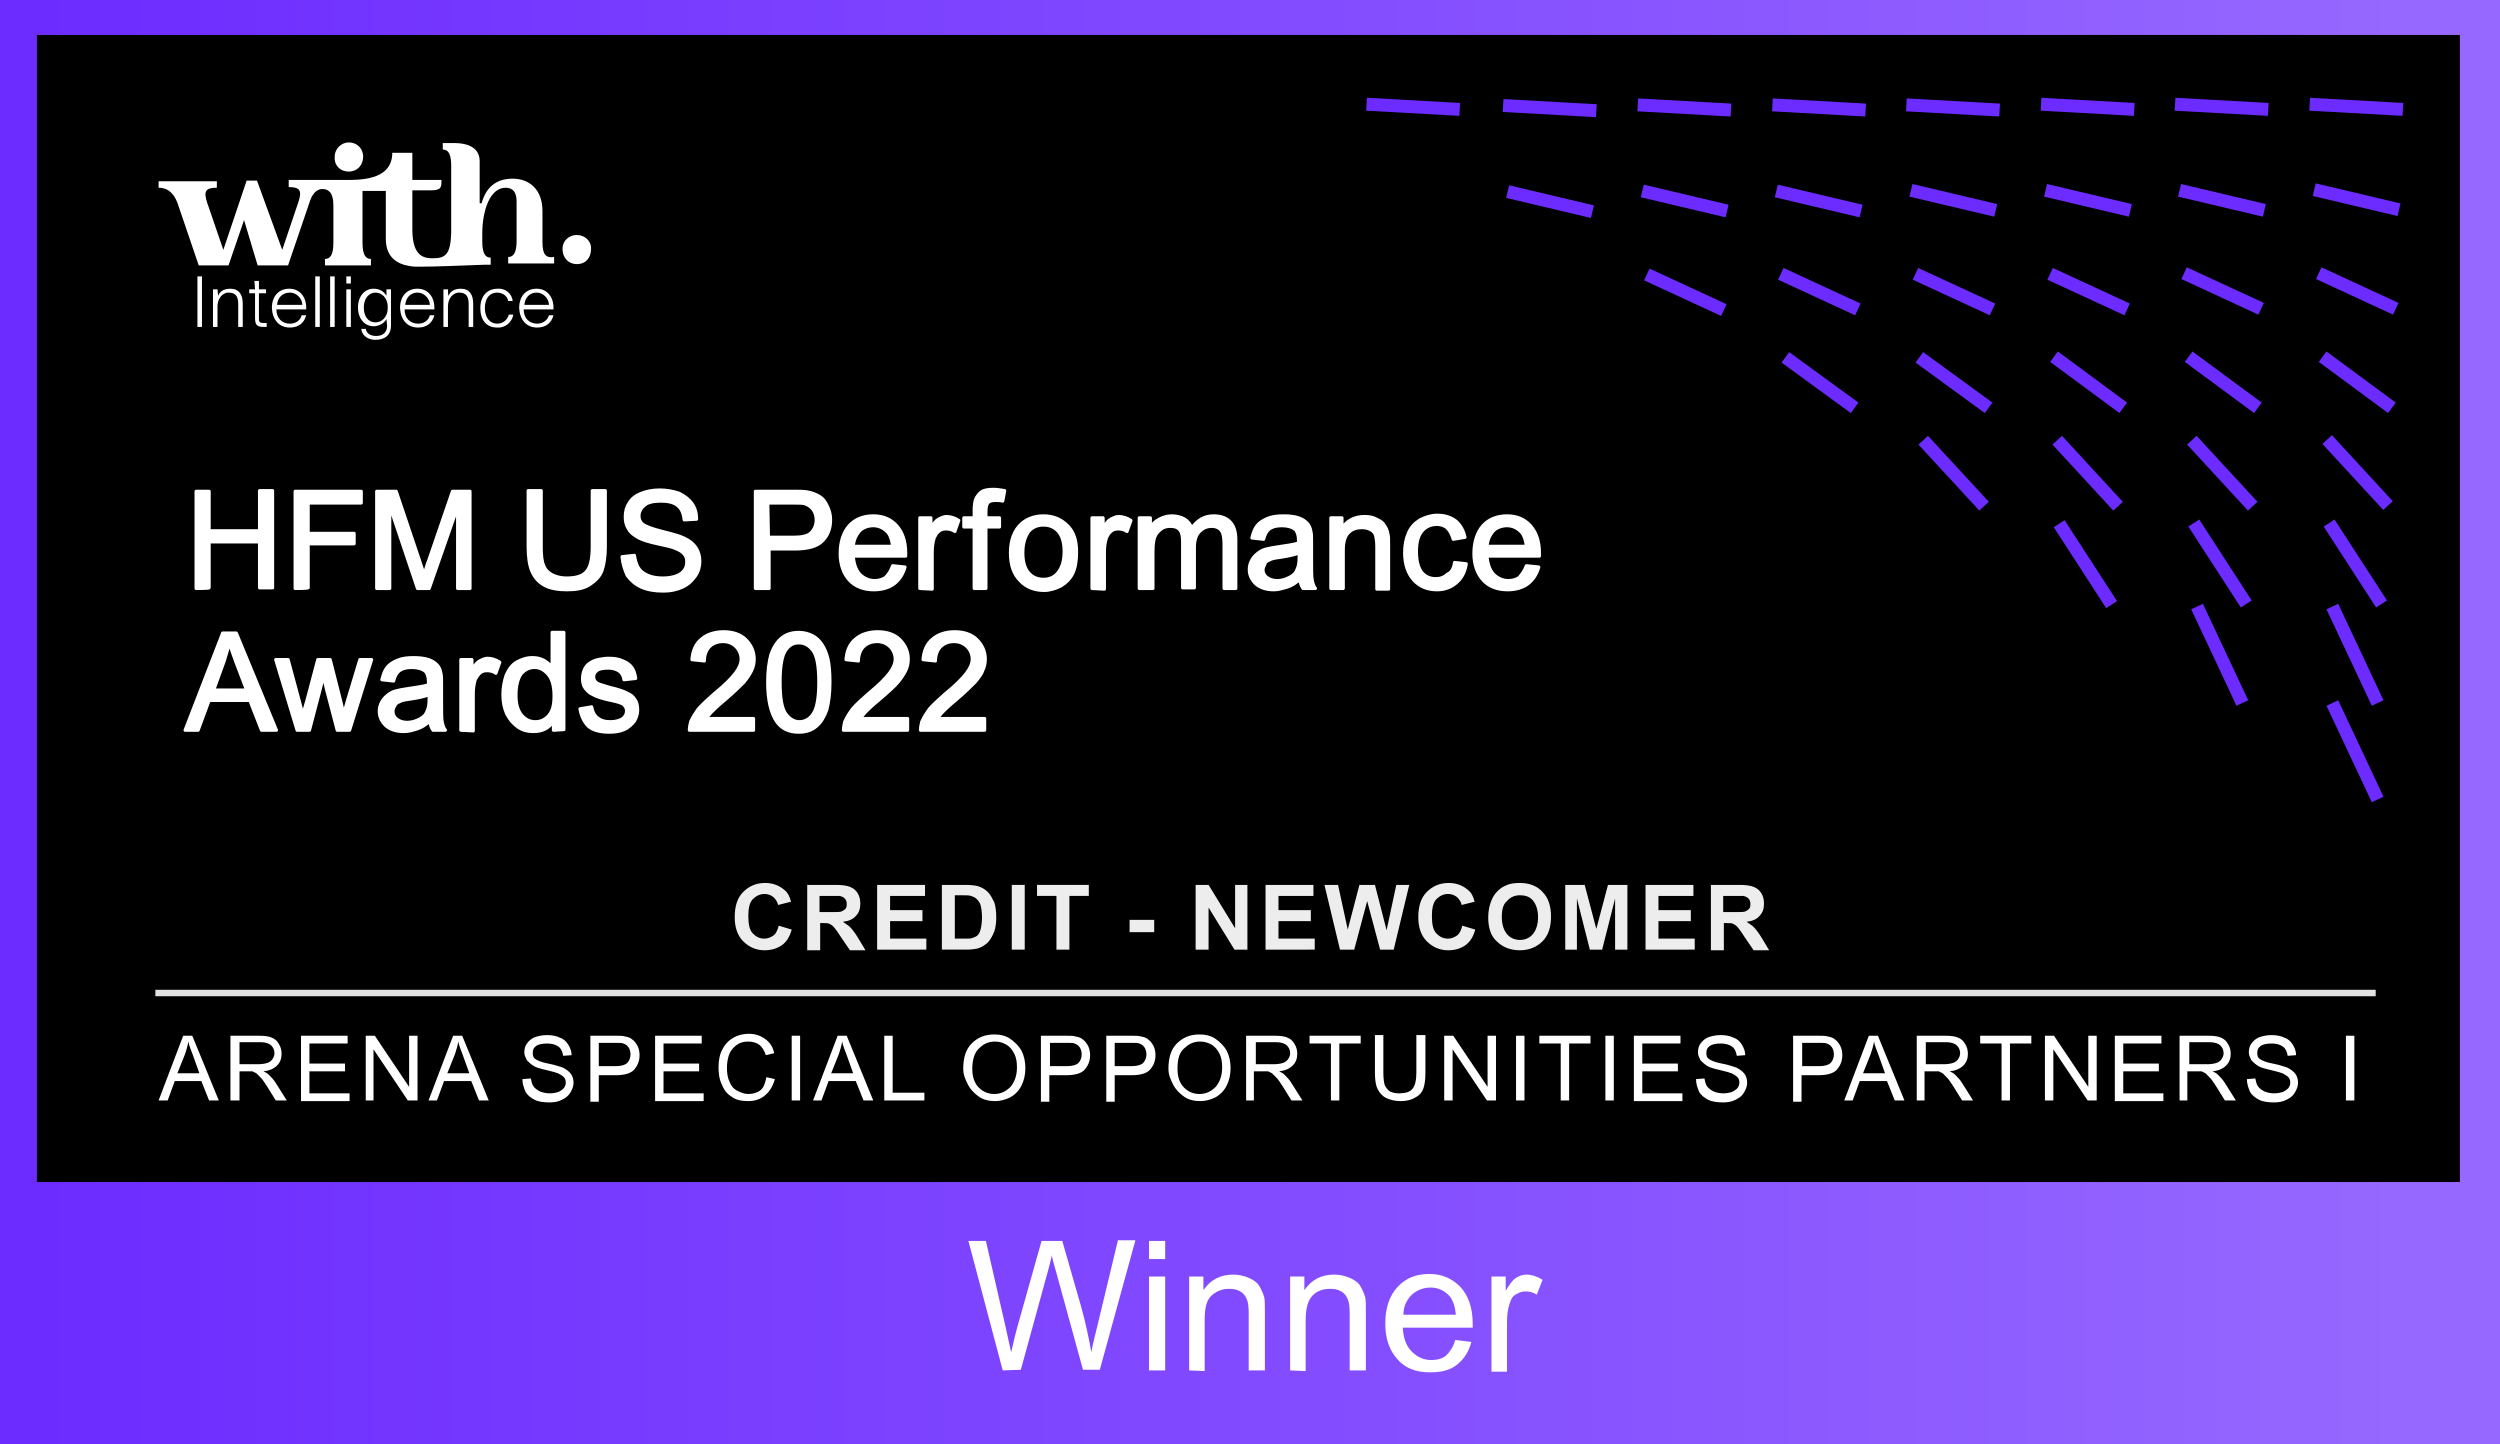 <?xml version="1.0" encoding="utf-8"?>
<!-- Generator: Adobe Illustrator 27.0.0, SVG Export Plug-In . SVG Version: 6.00 Build 0)  -->
<svg version="1.1" id="Layer_1" xmlns="http://www.w3.org/2000/svg" xmlns:xlink="http://www.w3.org/1999/xlink" x="0px" y="0px"
	 viewBox="0 0 386.2 223.1" style="enable-background:new 0 0 386.2 223.1;" xml:space="preserve">
<rect x="0" y="0" width="386.2" height="223.1" fill="#333333" stroke="none"/>
<style type="text/css">
	.st0{fill:url(#SVGID_1_);}
	.st1{fill:url(#SVGID_00000173139931785837880010000006079527641748296123_);}
	.st2{display:none;fill:url(#Button_00000074411649443557949440000015798382666858416043_);}
	.st3{fill:#FFFFFF;}
	.st4{fill:none;stroke:#6C2BFF;stroke-width:2;stroke-miterlimit:10;}
	.st5{fill:#FFFFFF;stroke:#FFFFFF;stroke-width:0.5;stroke-linecap:round;stroke-linejoin:round;stroke-miterlimit:10;}
	.st6{fill:#E2E2E2;}
	.st7{fill:#EDEDED;}
</style>
<g id="Layer_1_00000127748715201043268390000008012342020579502525_">
	<g id="Graphic">
		
			<linearGradient id="SVGID_1_" gradientUnits="userSpaceOnUse" x1="0" y1="-451.55" x2="386.2" y2="-451.55" gradientTransform="matrix(1 0 0 -1 0 -340)">
			<stop  offset="0" style="stop-color:#6C2BFF"/>
			<stop  offset="0.96" style="stop-color:#9668FF"/>
		</linearGradient>
		<rect class="st0" width="386.2" height="223.1"/>
		<rect x="5.7" y="5.4" width="374.3" height="211.6"/>
		
			<linearGradient id="SVGID_00000095331878959024774020000015655607617127752348_" gradientUnits="userSpaceOnUse" x1="0" y1="976.874" x2="386.2" y2="976.874" gradientTransform="matrix(1 0 0 1 0 -774)">
			<stop  offset="0" style="stop-color:#6C2BFF"/>
			<stop  offset="0.96" style="stop-color:#9668FF"/>
		</linearGradient>
		<rect y="182.6" style="fill:url(#SVGID_00000095331878959024774020000015655607617127752348_);" width="386.2" height="40.5"/>
		
			<linearGradient id="Button_00000041992395712549606710000011045939725507749795_" gradientUnits="userSpaceOnUse" x1="0" y1="2059.715" x2="383.294" y2="2059.715" gradientTransform="matrix(1 0 0 1 0 -1860)">
			<stop  offset="0" style="stop-color:#6C2BFF"/>
			<stop  offset="0.96" style="stop-color:#9668FF"/>
		</linearGradient>
		<path id="Button" style="display:none;fill:url(#Button_00000041992395712549606710000011045939725507749795_);" d="M372.7,176.3
			H10.6c-5.9,0-10.6,4.2-10.6,9.3v28.1c0,5.2,4.8,9.3,10.6,9.3h362.1c5.9,0,10.6-4.2,10.6-9.3v-28.1
			C383.3,180.5,378.5,176.3,372.7,176.3z"/>
		<g id="Logo">
			<path class="st3" d="M53.9,26.5c1.3,0,2.2-1,2.2-2.3s-1-2.2-2.2-2.2s-2.2,1-2.2,2.2C51.6,25.5,52.5,26.5,53.9,26.5z"/>
			<path class="st3" d="M89.1,36.3c-1.2,0-2.2,0.9-2.2,2.1v0.1c0,1.3,0.9,2.3,2.2,2.3c1.4,0,2.2-1,2.2-2.3
				C91.4,37.3,90.4,36.3,89.1,36.3L89.1,36.3z"/>
			<path class="st3" d="M83.8,37.4v-4.8c0-3.4-2.1-5-4.6-5c-2.8,0-4.2,1.6-4.8,3.8h-0.3v-6.5c0-2.6-2.8-2.8-3.9-2.8h-1.8v1
				c0.8,0,1.3,0.6,1.3,2.5V36c-0.1,3.3-0.9,3.9-2.8,3.9c-1.2,0-3.2-0.1-3.2-4.4v-6.1h2.9c1.6,0,1.6-0.5,1.6-1.6h-4.5v-4.2h-3.1
				c0,4.4-5.3,4.2-7.6,4.2l0,0l-2.8,0h-5.6v1.1c1.7,0,2.1,0.5,1.5,2.3l-2.5,7.4l-3.9-10.7h-1.6l-3.6,10.7l-2.5-7.3
				c-0.6-1.8-0.2-2.3,1.5-2.3v-1h-9v1c1.1,0,2.2,0.5,2.9,2.3l3.3,9.7h4.6l2.4-7l2.1,7h4.7l3.3-9.7c0.1-0.4,0.3-0.7,0.4-1
				c0,0,0-0.1,0.1-0.1c0.3-0.6,0.9-1,1.5-1c0.9,0,1.7,0.5,1.7,2.5v5.8c0,1.9-0.5,2.5-1.3,2.5v1h7.1v-1c-0.8,0-1.3-0.6-1.3-2.5v-8
				h3.6v7.4c0,2.8,1.7,3.9,3.7,4.2v0h0c0.5,0.1,0.9,0.1,1.4,0.1c2.8,0,7-0.2,10-0.3h1.1v-1.1c-0.8,0-1.3-0.6-1.3-2.5v-1.2
				c0-3.6,1.2-7.1,3.6-7.1c1.2,0,1.7,0.8,1.7,2.1v6.1c0,1.9-0.5,2.5-1.3,2.5v1h7.1v-1C84.3,39.9,83.8,39.3,83.8,37.4L83.8,37.4z"/>
			<path class="st3" d="M82.9,45.2c1,0,1.9,0.9,1.9,1.9v0H81C81.1,45.9,81.9,45.2,82.9,45.2 M83,50.6c1.3,0,2.2-0.7,2.5-1.9h-0.7
				C84.6,49.5,83.8,50,83,50c-1.2,0-2.1-0.8-2.1-2.2h4.6c0.1-1.8-0.9-3.2-2.6-3.2c-1.6,0-2.7,1.1-2.7,3C80.3,49.4,81.3,50.6,83,50.6
				 M76.9,44.6c-1.7,0-2.7,1.2-2.7,3c0,1.8,0.9,3,2.6,3c1.2,0.1,2.3-0.8,2.5-2h-0.7c-0.2,0.8-0.9,1.4-1.8,1.4c-1,0-1.9-0.8-1.9-2.4
				c0-1.7,0.9-2.4,1.9-2.4c0.8,0,1.6,0.5,1.7,1.3h0.7C79.1,45.4,78.1,44.5,76.9,44.6 M69.2,44.7h-0.7v5.8h0.7v-3.2
				c0-1.2,0.8-2.1,1.7-2.1c1.2,0,1.5,0.7,1.5,1.8v3.5h0.7v-3.6c0-1.4-0.6-2.3-1.9-2.3c-1.1,0-1.7,0.5-1.9,1.1
				C69.2,45.6,69.2,44.7,69.2,44.7z M64.5,45.2c1,0,1.9,0.9,1.9,1.9v0h-3.8C62.7,45.9,63.5,45.2,64.5,45.2 M64.6,50.6
				c1.3,0,2.2-0.7,2.5-1.9h-0.7c-0.2,0.8-0.9,1.3-1.8,1.3c-1.2,0-2.1-0.8-2.1-2.2h4.6c0.1-1.8-0.9-3.2-2.6-3.2c-1.6,0-2.7,1.1-2.7,3
				C61.9,49.4,62.9,50.6,64.6,50.6 M59.9,47.5c0,1.6-1,2.3-1.9,2.3c-1.1,0-1.8-0.9-1.8-2.3c0-1.4,0.8-2.3,1.8-2.3
				C58.9,45.2,59.9,45.9,59.9,47.5 M59.8,50.3c0,1.1-0.7,1.6-1.7,1.6c-1,0-1.5-0.5-1.6-1.1h-0.7c0.1,1,1,1.7,2.2,1.7
				c1.4,0,2.4-0.7,2.4-2.2v-5.6h-0.7v1c-0.4-0.7-1.1-1.1-2-1.1c-1.3,0-2.4,1.1-2.4,2.9c0,1.8,1.1,2.9,2.4,2.9c0.8,0,1.6-0.4,2-1.1
				L59.8,50.3L59.8,50.3z M53.5,43.8h0.7v-1.1h-0.7V43.8z M53.5,50.5h0.7v-5.8h-0.7V50.5z M51.7,42.7H51v7.8h0.7V42.7z M49.4,42.7
				h-0.7v7.8h0.7V42.7z M44.8,45.2c1,0,1.9,0.9,1.9,1.9v0h-3.9C42.9,45.9,43.7,45.2,44.8,45.2 M44.8,50.6c1.3,0,2.2-0.7,2.5-1.9
				h-0.7c-0.2,0.8-0.9,1.3-1.8,1.3c-1.2,0-2.1-0.8-2.1-2.2h4.6c0.1-1.8-0.9-3.2-2.6-3.2c-1.6,0-2.7,1.1-2.7,3
				C42.1,49.4,43.1,50.6,44.8,50.6 M39.4,44.7h-0.9v0.6h0.9v3.8c0,1.1,0.3,1.4,1.3,1.4h0.5v-0.6h-0.4c-0.8,0-0.8-0.2-0.8-0.9v-3.7
				h1.1v-0.6H40v-1.3h-0.7L39.4,44.7L39.4,44.7z M33.6,44.7h-0.7v5.8h0.7v-3.2c0-1.2,0.8-2.1,1.7-2.1c1.2,0,1.5,0.7,1.5,1.8v3.5h0.7
				v-3.6c0-1.4-0.6-2.3-1.9-2.3c-1.1,0-1.7,0.5-1.9,1.1L33.6,44.7z M31.2,42.7h-0.7v7.8h0.7V42.7z"/>
		</g>
		<g id="Patterns">
			<path class="st4" d="M367.3,123.5l-7-14.9 M360.3,93.7l7,14.9 M359.8,80.8l8.1,12.5 M359.5,67.9l9.4,10.2 M358.8,55.1l10.7,7.9
				 M338.1,55.1l10.7,7.9 M317.3,55.1L328,63 M296.5,55.2l10.7,7.8 M275.8,55.2l10.7,7.8 M358.2,42.2l11.9,5.5 M337.4,42.2l11.9,5.5
				 M316.7,42.3l11.9,5.5 M295.9,42.3l11.9,5.5 M275.1,42.3l11.9,5.5 M254.4,42.4l11.9,5.5 M357.5,29.3l13.1,3.1 M336.7,29.4
				l13.1,3.1 M316,29.4l13.1,3.1 M295.2,29.4l13.1,3.1 M274.4,29.5l13.1,3.1 M253.7,29.5l13.1,3.1 M232.9,29.6l13.1,3.1 M356.8,16.1
				l14.4,0.8 M336,16.1l14.4,0.8 M315.3,16.1l14.4,0.8 M294.5,16.2l14.4,0.8 M273.8,16.2l14.4,0.8 M253,16.2l14.4,0.8 M232.2,16.3
				l14.4,0.8 M339.4,93.7l7,14.9 M338.9,80.8l8.1,12.5 M338.6,68l9.4,10.2 M318.1,80.9l8.1,12.5 M317.8,68l9.4,10.2 M297.1,68
				l9.4,10.2"/>
			<line class="st4" x1="211.1" y1="16.1" x2="225.5" y2="16.9"/>
		</g>
	</g>
	<g id="Outlines_-_Arial_R">
		<g>
			<path class="st5" d="M30.3,90.9v-15h2V82h7.8v-6.2h2v15h-2v-7.1h-7.8v7.1C32.3,90.9,30.3,90.9,30.3,90.9z"/>
			<path class="st5" d="M45.6,90.9v-15h10.2v1.8h-8.2v4.7h7.1V84h-7.1v6.8C47.5,90.9,45.6,90.9,45.6,90.9z"/>
			<path class="st5" d="M58.2,90.9v-15h3l3.6,10.7c0.3,1,0.6,1.7,0.7,2.2c0.2-0.5,0.4-1.4,0.8-2.4l3.6-10.5h2.7v15h-1.9V78.3
				l-4.4,12.6h-1.8l-4.3-12.8v12.8H58.2L58.2,90.9z"/>
			<path class="st5" d="M91.5,75.8h2v8.7c0,1.5-0.2,2.7-0.5,3.6c-0.3,0.9-1,1.6-1.9,2.2c-0.9,0.6-2.1,0.8-3.5,0.8s-2.6-0.2-3.5-0.7
				s-1.5-1.2-1.9-2.1c-0.4-0.9-0.6-2.2-0.6-3.8v-8.7h2v8.7c0,1.3,0.1,2.3,0.4,2.9c0.2,0.6,0.7,1.1,1.3,1.4c0.6,0.3,1.3,0.5,2.2,0.5
				c1.5,0,2.5-0.3,3.1-1c0.6-0.7,0.9-1.9,0.9-3.8L91.5,75.8L91.5,75.8z"/>
			<path class="st5" d="M96.1,86l1.9-0.2c0.1,0.7,0.3,1.4,0.6,1.9c0.3,0.5,0.8,0.9,1.5,1.2c0.7,0.3,1.5,0.4,2.3,0.4
				c0.8,0,1.4-0.1,2-0.3c0.6-0.2,1-0.5,1.3-0.9c0.3-0.4,0.4-0.8,0.4-1.3s-0.1-0.9-0.4-1.2c-0.3-0.4-0.7-0.6-1.4-0.9
				c-0.4-0.2-1.3-0.4-2.7-0.7c-1.4-0.3-2.3-0.6-2.9-0.9c-0.7-0.4-1.3-0.8-1.6-1.4c-0.4-0.6-0.5-1.2-0.5-1.9c0-0.8,0.2-1.5,0.6-2.1
				c0.4-0.7,1.1-1.2,1.9-1.5c0.8-0.3,1.7-0.5,2.8-0.5c1.1,0,2.1,0.2,3,0.5c0.8,0.4,1.5,0.9,2,1.6c0.5,0.7,0.7,1.5,0.7,2.4l-1.9,0.1
				c-0.1-1-0.4-1.7-1-2.2c-0.6-0.5-1.5-0.7-2.6-0.7c-1.2,0-2.1,0.2-2.6,0.7c-0.5,0.4-0.8,1-0.8,1.6c0,0.5,0.2,1,0.6,1.3
				c0.4,0.3,1.4,0.7,3,1.1c1.6,0.4,2.7,0.7,3.3,1c0.9,0.4,1.5,0.9,1.9,1.5c0.4,0.6,0.6,1.3,0.6,2.1c0,0.8-0.2,1.6-0.7,2.3
				c-0.5,0.7-1.1,1.3-2,1.7c-0.9,0.4-1.8,0.6-2.9,0.6c-1.4,0-2.5-0.2-3.4-0.6s-1.6-1-2.2-1.8C96.5,88,96.2,87.1,96.1,86L96.1,86z"/>
			<path class="st5" d="M116.7,90.9v-15h5.7c1,0,1.8,0,2.3,0.1c0.7,0.1,1.4,0.4,1.9,0.7c0.5,0.3,0.9,0.8,1.2,1.5
				c0.3,0.6,0.5,1.3,0.5,2.1c0,1.3-0.4,2.4-1.2,3.2c-0.8,0.9-2.3,1.3-4.4,1.3h-3.9v6.1H116.7L116.7,90.9z M118.7,83h3.9
				c1.3,0,2.2-0.2,2.7-0.7c0.5-0.5,0.8-1.2,0.8-2c0-0.6-0.2-1.2-0.5-1.6c-0.3-0.4-0.7-0.7-1.3-0.9c-0.3-0.1-1-0.1-1.9-0.1h-3.8
				L118.7,83L118.7,83z"/>
			<path class="st5" d="M137.9,87.4l1.9,0.2c-0.3,1.1-0.9,2-1.7,2.6c-0.8,0.6-1.9,0.9-3.1,0.9c-1.6,0-2.9-0.5-3.8-1.5
				c-0.9-1-1.4-2.4-1.4-4.1c0-1.8,0.5-3.3,1.4-4.3c0.9-1,2.2-1.5,3.7-1.5c1.5,0,2.7,0.5,3.6,1.5s1.4,2.4,1.4,4.2c0,0.1,0,0.3,0,0.5
				h-8.1c0.1,1.2,0.4,2.1,1,2.8c0.6,0.6,1.4,1,2.3,1c0.7,0,1.3-0.2,1.7-0.5C137.3,88.7,137.6,88.2,137.9,87.4L137.9,87.4z
				 M131.8,84.4h6.1c-0.1-0.9-0.3-1.6-0.7-2.1c-0.6-0.7-1.4-1.1-2.3-1.1c-0.8,0-1.6,0.3-2.1,0.8C132.2,82.7,131.9,83.4,131.8,84.4
				L131.8,84.4z"/>
			<path class="st5" d="M142.1,90.9V80h1.7v1.7c0.4-0.8,0.8-1.3,1.2-1.5c0.4-0.2,0.8-0.4,1.2-0.4c0.6,0,1.3,0.2,1.9,0.6l-0.6,1.7
				c-0.4-0.3-0.9-0.4-1.4-0.4c-0.4,0-0.8,0.1-1.1,0.4c-0.3,0.2-0.5,0.6-0.7,1c-0.2,0.7-0.3,1.4-0.3,2.2v5.7L142.1,90.9L142.1,90.9z"
				/>
			<path class="st5" d="M150.5,90.9v-9.5h-1.6V80h1.6v-1.2c0-0.7,0.1-1.3,0.2-1.6c0.2-0.5,0.5-0.9,0.9-1.2c0.4-0.3,1.1-0.4,1.9-0.4
				c0.5,0,1.1,0.1,1.7,0.2l-0.3,1.6c-0.4-0.1-0.7-0.1-1.1-0.1c-0.6,0-1,0.1-1.2,0.4c-0.2,0.2-0.3,0.7-0.3,1.3v1h2.1v1.4h-2.1v9.5
				L150.5,90.9L150.5,90.9z"/>
			<path class="st5" d="M156.1,85.4c0-2,0.6-3.5,1.7-4.5c0.9-0.8,2.1-1.2,3.4-1.2c1.5,0,2.7,0.5,3.7,1.5c1,1,1.4,2.3,1.4,4.1
				c0,1.4-0.2,2.5-0.6,3.3c-0.4,0.8-1,1.4-1.8,1.9c-0.8,0.4-1.7,0.7-2.6,0.7c-1.5,0-2.8-0.5-3.7-1.5
				C156.6,88.7,156.1,87.3,156.1,85.4L156.1,85.4z M158,85.4c0,1.4,0.3,2.4,0.9,3.1c0.6,0.7,1.4,1,2.3,1s1.7-0.3,2.3-1.1
				s0.9-1.8,0.9-3.2c0-1.4-0.3-2.4-0.9-3.1c-0.6-0.7-1.4-1-2.3-1s-1.7,0.3-2.3,1C158.3,83,158,84,158,85.4z"/>
			<path class="st5" d="M168.7,90.9V80h1.7v1.7c0.4-0.8,0.8-1.3,1.2-1.5c0.4-0.2,0.8-0.4,1.2-0.4c0.6,0,1.3,0.2,1.9,0.6l-0.6,1.7
				c-0.4-0.3-0.9-0.4-1.4-0.4c-0.4,0-0.8,0.1-1.1,0.4c-0.3,0.2-0.5,0.6-0.7,1c-0.2,0.7-0.3,1.4-0.3,2.2v5.7L168.7,90.9L168.7,90.9z"
				/>
			<path class="st5" d="M176,90.9V80h1.7v1.5c0.3-0.5,0.8-1,1.4-1.3c0.6-0.3,1.2-0.5,1.9-0.5c0.8,0,1.5,0.2,2,0.5
				c0.5,0.3,0.9,0.8,1.1,1.4c0.9-1.3,2-1.9,3.4-1.9c1.1,0,1.9,0.3,2.5,0.9c0.6,0.6,0.9,1.5,0.9,2.8v7.5h-1.8V84
				c0-0.7-0.1-1.3-0.2-1.6c-0.1-0.3-0.3-0.6-0.6-0.8c-0.3-0.2-0.7-0.3-1.1-0.3c-0.8,0-1.4,0.3-1.9,0.8c-0.5,0.5-0.8,1.3-0.8,2.4v6.3
				h-1.8v-7.1c0-0.8-0.1-1.4-0.4-1.8c-0.3-0.4-0.8-0.6-1.5-0.6c-0.5,0-1,0.1-1.4,0.4c-0.4,0.3-0.8,0.7-1,1.2
				c-0.2,0.5-0.3,1.3-0.3,2.3v5.7H176L176,90.9z"/>
			<path class="st5" d="M200.8,89.5c-0.7,0.6-1.3,1-2,1.2s-1.3,0.4-2,0.4c-1.2,0-2.1-0.3-2.8-0.9c-0.6-0.6-1-1.3-1-2.2
				c0-0.5,0.1-1,0.4-1.5c0.2-0.4,0.6-0.8,1-1.1c0.4-0.3,0.8-0.5,1.3-0.6c0.4-0.1,0.9-0.2,1.6-0.3c1.5-0.2,2.6-0.4,3.3-0.6
				c0-0.3,0-0.4,0-0.5c0-0.7-0.2-1.3-0.5-1.6c-0.5-0.4-1.2-0.6-2.1-0.6c-0.9,0-1.5,0.2-1.9,0.5c-0.4,0.3-0.7,0.8-0.9,1.6l-1.8-0.2
				c0.2-0.8,0.4-1.4,0.8-1.9c0.4-0.5,0.9-0.8,1.6-1.1c0.7-0.3,1.5-0.4,2.5-0.4s1.7,0.1,2.3,0.3c0.6,0.2,1,0.5,1.3,0.8
				c0.3,0.3,0.5,0.7,0.6,1.3c0.1,0.3,0.1,0.9,0.1,1.7v2.5c0,1.7,0,2.8,0.1,3.3c0.1,0.5,0.2,0.9,0.5,1.3h-1.9
				C201,90.5,200.9,90.1,200.8,89.5L200.8,89.5z M200.7,85.4c-0.7,0.3-1.7,0.5-3,0.7c-0.8,0.1-1.3,0.2-1.6,0.4
				c-0.3,0.1-0.6,0.3-0.7,0.6s-0.3,0.6-0.3,0.9c0,0.5,0.2,0.9,0.6,1.2c0.4,0.3,0.9,0.5,1.6,0.5c0.7,0,1.3-0.2,1.9-0.5
				c0.6-0.3,1-0.7,1.2-1.3c0.2-0.4,0.3-1,0.3-1.8L200.7,85.4L200.7,85.4z"/>
			<path class="st5" d="M205.6,90.9V80h1.7v1.6c0.8-1.2,2-1.8,3.5-1.8c0.7,0,1.3,0.1,1.8,0.4c0.5,0.2,1,0.5,1.2,0.9
				c0.3,0.4,0.5,0.8,0.6,1.4c0.1,0.3,0.1,0.9,0.1,1.8v6.7h-1.8v-6.6c0-0.7-0.1-1.3-0.2-1.7s-0.4-0.7-0.8-0.9
				c-0.4-0.2-0.8-0.3-1.3-0.3c-0.8,0-1.5,0.2-2,0.7c-0.6,0.5-0.9,1.4-0.9,2.8v5.9L205.6,90.9L205.6,90.9z"/>
			<path class="st5" d="M224.7,86.9l1.8,0.2c-0.2,1.3-0.7,2.2-1.5,2.9c-0.8,0.7-1.8,1.1-3,1.1c-1.5,0-2.7-0.5-3.6-1.5
				c-0.9-1-1.4-2.4-1.4-4.2c0-1.2,0.2-2.2,0.6-3.1c0.4-0.9,1-1.5,1.8-2c0.8-0.4,1.7-0.7,2.6-0.7c1.2,0,2.1,0.3,2.9,0.9
				c0.7,0.6,1.2,1.5,1.4,2.5l-1.8,0.3c-0.2-0.7-0.5-1.3-0.9-1.7c-0.4-0.4-1-0.6-1.6-0.6c-0.9,0-1.7,0.3-2.3,1
				c-0.6,0.7-0.9,1.7-0.9,3.2s0.3,2.5,0.8,3.2c0.6,0.7,1.3,1,2.2,1c0.7,0,1.3-0.2,1.8-0.7C224.2,88.5,224.6,87.8,224.7,86.9
				L224.7,86.9z"/>
			<path class="st5" d="M235.8,87.4l1.9,0.2c-0.3,1.1-0.9,2-1.7,2.6c-0.8,0.6-1.9,0.9-3.1,0.9c-1.6,0-2.9-0.5-3.8-1.5
				c-0.9-1-1.4-2.4-1.4-4.1c0-1.8,0.5-3.3,1.4-4.3c0.9-1,2.2-1.5,3.7-1.5c1.5,0,2.7,0.5,3.6,1.5c0.9,1,1.4,2.4,1.4,4.2
				c0,0.1,0,0.3,0,0.5h-8.1c0.1,1.2,0.4,2.1,1,2.8c0.6,0.6,1.4,1,2.3,1c0.7,0,1.3-0.2,1.7-0.5C235.1,88.7,235.5,88.2,235.8,87.4
				L235.8,87.4z M229.7,84.4h6.1c-0.1-0.9-0.3-1.6-0.7-2.1c-0.6-0.7-1.4-1.1-2.3-1.1c-0.8,0-1.6,0.3-2.1,0.8
				C230.1,82.7,229.8,83.4,229.7,84.4L229.7,84.4z"/>
			<path class="st5" d="M28.6,112.8l5.8-15h2.1l6.2,15h-2.3l-1.8-4.6h-6.3l-1.7,4.6H28.6L28.6,112.8z M33,106.6h5.1l-1.6-4.2
				c-0.5-1.3-0.8-2.3-1.1-3.1c-0.2,1-0.5,1.9-0.8,2.9L33,106.6L33,106.6z"/>
			<path class="st5" d="M45.9,112.8l-3.3-10.9h1.9l1.7,6.3l0.6,2.3c0-0.1,0.2-0.9,0.6-2.2l1.7-6.4h1.9l1.6,6.3l0.5,2.1l0.6-2.1
				l1.9-6.3h1.8l-3.4,10.9h-1.9l-1.7-6.5l-0.4-1.9l-2.2,8.4L45.9,112.8L45.9,112.8z"/>
			<path class="st5" d="M66.4,111.4c-0.7,0.6-1.3,1-2,1.2c-0.6,0.2-1.3,0.4-2,0.4c-1.2,0-2.1-0.3-2.8-0.9c-0.6-0.6-1-1.3-1-2.2
				c0-0.5,0.1-1,0.4-1.5c0.2-0.4,0.6-0.8,1-1.1c0.4-0.3,0.8-0.5,1.3-0.6c0.4-0.1,0.9-0.2,1.6-0.3c1.5-0.2,2.6-0.4,3.3-0.6
				c0-0.3,0-0.4,0-0.5c0-0.7-0.2-1.3-0.5-1.6c-0.5-0.4-1.2-0.6-2.1-0.6c-0.9,0-1.5,0.2-1.9,0.5c-0.4,0.3-0.7,0.8-0.9,1.6L59,105
				c0.2-0.8,0.4-1.4,0.8-1.9c0.4-0.5,0.9-0.8,1.6-1.1c0.7-0.3,1.5-0.4,2.5-0.4c0.9,0,1.7,0.1,2.3,0.3s1,0.5,1.3,0.8
				c0.3,0.3,0.5,0.7,0.6,1.3c0.1,0.3,0.1,0.9,0.1,1.7v2.5c0,1.7,0,2.8,0.1,3.3c0.1,0.5,0.2,0.9,0.5,1.3h-1.9
				C66.6,112.4,66.5,112,66.4,111.4L66.4,111.4z M66.3,107.3c-0.7,0.3-1.7,0.5-3,0.7c-0.8,0.1-1.3,0.2-1.6,0.4
				c-0.3,0.1-0.6,0.3-0.7,0.6c-0.2,0.3-0.3,0.6-0.3,0.9c0,0.5,0.2,0.9,0.6,1.2c0.4,0.3,0.9,0.5,1.6,0.5c0.7,0,1.3-0.2,1.9-0.5
				s1-0.7,1.2-1.3c0.2-0.4,0.3-1,0.3-1.8L66.3,107.3L66.3,107.3z"/>
			<path class="st5" d="M71.2,112.8v-10.9h1.7v1.7c0.4-0.8,0.8-1.3,1.2-1.5c0.4-0.2,0.8-0.4,1.2-0.4c0.6,0,1.3,0.2,1.9,0.6l-0.6,1.7
				c-0.4-0.3-0.9-0.4-1.4-0.4c-0.4,0-0.8,0.1-1.1,0.4s-0.5,0.6-0.7,1c-0.2,0.7-0.3,1.4-0.3,2.2v5.7L71.2,112.8L71.2,112.8z"/>
			<path class="st5" d="M85.5,112.8v-1.4c-0.7,1.1-1.7,1.6-3.1,1.6c-0.9,0-1.7-0.2-2.4-0.7c-0.7-0.5-1.3-1.2-1.7-2
				c-0.4-0.9-0.6-1.8-0.6-3c0-1.1,0.2-2.1,0.5-3c0.4-0.9,0.9-1.6,1.6-2s1.5-0.7,2.4-0.7c0.7,0,1.2,0.1,1.8,0.4
				c0.5,0.3,0.9,0.6,1.3,1.1v-5.4h1.8v15L85.5,112.8L85.5,112.8z M79.7,107.4c0,1.4,0.3,2.4,0.9,3.1s1.3,1,2.1,1
				c0.8,0,1.5-0.3,2.1-1c0.6-0.7,0.8-1.7,0.8-3c0-1.5-0.3-2.6-0.9-3.3c-0.6-0.7-1.3-1.1-2.1-1.1c-0.8,0-1.5,0.3-2.1,1
				C80,104.8,79.7,105.9,79.7,107.4L79.7,107.4z"/>
			<path class="st5" d="M89.6,109.5l1.8-0.3c0.1,0.7,0.4,1.3,0.9,1.7c0.5,0.4,1.1,0.6,2,0.6c0.8,0,1.5-0.2,1.9-0.5
				c0.4-0.3,0.6-0.7,0.6-1.2c0-0.4-0.2-0.7-0.5-1c-0.3-0.2-0.9-0.4-1.9-0.6c-1.4-0.3-2.3-0.6-2.8-0.9c-0.5-0.2-0.9-0.6-1.2-1
				c-0.3-0.4-0.4-0.9-0.4-1.5c0-0.5,0.1-0.9,0.3-1.4c0.2-0.4,0.5-0.8,0.9-1c0.3-0.2,0.7-0.4,1.2-0.5c0.5-0.1,1-0.2,1.6-0.2
				c0.9,0,1.6,0.1,2.2,0.4c0.6,0.2,1.1,0.6,1.4,1c0.3,0.4,0.5,1,0.6,1.7l-1.8,0.2c-0.1-0.6-0.3-1-0.7-1.3c-0.4-0.3-1-0.5-1.7-0.5
				c-0.8,0-1.5,0.1-1.8,0.4c-0.4,0.3-0.5,0.6-0.5,1c0,0.2,0.1,0.5,0.2,0.6c0.1,0.2,0.4,0.4,0.7,0.5c0.2,0.1,0.7,0.2,1.6,0.5
				c1.3,0.3,2.2,0.6,2.7,0.9c0.5,0.2,0.9,0.5,1.2,1c0.3,0.4,0.4,1,0.4,1.6c0,0.6-0.2,1.2-0.5,1.7c-0.4,0.5-0.9,1-1.6,1.3
				c-0.7,0.3-1.4,0.4-2.3,0.4c-1.4,0-2.5-0.3-3.2-0.9C90.3,111.6,89.8,110.7,89.6,109.5L89.6,109.5z"/>
			<path class="st5" d="M116.4,111v1.8h-9.9c0-0.4,0.1-0.9,0.2-1.3c0.3-0.7,0.7-1.3,1.2-2c0.6-0.7,1.4-1.4,2.4-2.3
				c1.6-1.3,2.7-2.4,3.3-3.2c0.6-0.8,0.9-1.5,0.9-2.2c0-0.7-0.3-1.4-0.8-1.9c-0.5-0.5-1.2-0.8-2-0.8c-0.9,0-1.6,0.3-2.1,0.8
				c-0.5,0.5-0.8,1.3-0.8,2.2l-1.9-0.2c0.1-1.4,0.6-2.5,1.5-3.2c0.8-0.7,2-1.1,3.4-1.1s2.6,0.4,3.4,1.2c0.8,0.8,1.3,1.8,1.3,3
				c0,0.6-0.1,1.2-0.4,1.8s-0.7,1.2-1.2,1.8c-0.6,0.6-1.5,1.5-2.9,2.7c-1.1,0.9-1.8,1.6-2.1,1.9c-0.3,0.3-0.6,0.7-0.8,1L116.4,111
				L116.4,111z"/>
			<path class="st5" d="M118.6,105.4c0-1.8,0.2-3.2,0.5-4.3c0.4-1.1,0.9-1.9,1.6-2.5c0.7-0.6,1.6-0.9,2.7-0.9c0.8,0,1.5,0.2,2.1,0.5
				c0.6,0.3,1.1,0.8,1.5,1.4c0.4,0.6,0.7,1.4,0.9,2.2c0.2,0.9,0.3,2.1,0.3,3.6c0,1.8-0.2,3.2-0.5,4.3c-0.4,1.1-0.9,1.9-1.6,2.5
				c-0.7,0.6-1.6,0.9-2.7,0.9c-1.5,0-2.6-0.5-3.4-1.6C119.1,110.2,118.6,108.2,118.6,105.4L118.6,105.4z M120.5,105.4
				c0,2.5,0.3,4.1,0.9,4.9c0.6,0.8,1.3,1.2,2.1,1.2c0.8,0,1.6-0.4,2.1-1.2c0.6-0.8,0.9-2.5,0.9-4.9c0-2.5-0.3-4.1-0.9-4.9
				c-0.6-0.8-1.3-1.2-2.2-1.2c-0.9,0-1.5,0.4-2,1.1C120.8,101.2,120.5,102.9,120.5,105.4L120.5,105.4z"/>
			<path class="st5" d="M140.2,111v1.8h-9.9c0-0.4,0.1-0.9,0.2-1.3c0.3-0.7,0.7-1.3,1.2-2c0.6-0.7,1.4-1.4,2.4-2.3
				c1.6-1.3,2.7-2.4,3.3-3.2c0.6-0.8,0.9-1.5,0.9-2.2c0-0.7-0.3-1.4-0.8-1.9c-0.5-0.5-1.2-0.8-2-0.8c-0.9,0-1.6,0.3-2.1,0.8
				c-0.5,0.5-0.8,1.3-0.8,2.2l-1.9-0.2c0.1-1.4,0.6-2.5,1.5-3.2c0.8-0.7,2-1.1,3.4-1.1c1.4,0,2.6,0.4,3.4,1.2s1.3,1.8,1.3,3
				c0,0.6-0.1,1.2-0.4,1.8s-0.7,1.2-1.2,1.8s-1.5,1.5-2.9,2.7c-1.1,0.9-1.8,1.6-2.1,1.9c-0.3,0.3-0.6,0.7-0.8,1L140.2,111L140.2,111
				z"/>
			<path class="st5" d="M152.1,111v1.8h-9.9c0-0.4,0.1-0.9,0.2-1.3c0.3-0.7,0.7-1.3,1.2-2c0.6-0.7,1.4-1.4,2.4-2.3
				c1.6-1.3,2.7-2.4,3.3-3.2c0.6-0.8,0.9-1.5,0.9-2.2c0-0.7-0.3-1.4-0.8-1.9c-0.5-0.5-1.2-0.8-2-0.8c-0.9,0-1.6,0.3-2.1,0.8
				c-0.5,0.5-0.8,1.3-0.8,2.2l-1.9-0.2c0.1-1.4,0.6-2.5,1.5-3.2c0.8-0.7,2-1.1,3.4-1.1c1.4,0,2.6,0.4,3.4,1.2c0.8,0.8,1.3,1.8,1.3,3
				c0,0.6-0.1,1.2-0.4,1.8c-0.2,0.6-0.7,1.2-1.2,1.8c-0.6,0.6-1.5,1.5-2.9,2.7c-1.1,0.9-1.8,1.6-2.1,1.9c-0.3,0.3-0.6,0.7-0.8,1
				L152.1,111L152.1,111z"/>
		</g>
		<g>
			<path class="st3" d="M154.9,211.7l-5.3-20h2.7l3,13.1c0.3,1.4,0.6,2.7,0.9,4.1c0.5-2.1,0.8-3.4,0.9-3.7l3.8-13.5h3.2l2.9,10.1
				c0.7,2.5,1.2,4.9,1.6,7.1c0.2-1.3,0.6-2.7,1-4.4l3.1-12.9h2.7l-5.5,20h-2.6l-4.2-15.3c-0.4-1.3-0.6-2.1-0.6-2.4
				c-0.2,0.9-0.4,1.7-0.6,2.4l-4.2,15.3L154.9,211.7L154.9,211.7z"/>
			<path class="st3" d="M177.5,194.5v-2.8h2.5v2.8H177.5z M177.5,211.7v-14.5h2.5v14.5H177.5z"/>
			<path class="st3" d="M183.7,211.7v-14.5h2.2v2.1c1.1-1.6,2.6-2.4,4.6-2.4c0.9,0,1.7,0.2,2.4,0.5c0.7,0.3,1.3,0.7,1.6,1.2
				s0.6,1.1,0.8,1.8c0.1,0.5,0.1,1.2,0.1,2.4v8.9h-2.5v-8.8c0-1-0.1-1.8-0.3-2.2c-0.2-0.5-0.5-0.9-1-1.2c-0.5-0.3-1.1-0.4-1.7-0.4
				c-1,0-1.9,0.3-2.7,1s-1.1,1.9-1.1,3.8v7.9L183.7,211.7L183.7,211.7z"/>
			<path class="st3" d="M199.3,211.7v-14.5h2.2v2.1c1.1-1.6,2.6-2.4,4.6-2.4c0.9,0,1.7,0.2,2.4,0.5s1.3,0.7,1.6,1.2s0.6,1.1,0.8,1.8
				c0.1,0.5,0.1,1.2,0.1,2.4v8.9h-2.5v-8.8c0-1-0.1-1.8-0.3-2.2c-0.2-0.5-0.5-0.9-1-1.2c-0.5-0.3-1.1-0.4-1.7-0.4
				c-1.1,0-2,0.3-2.7,1s-1.1,1.9-1.1,3.8v7.9L199.3,211.7L199.3,211.7z"/>
			<path class="st3" d="M224.8,207l2.5,0.3c-0.4,1.5-1.1,2.6-2.2,3.5s-2.5,1.2-4.2,1.2c-2.1,0-3.8-0.6-5-2c-1.2-1.3-1.9-3.1-1.9-5.5
				s0.6-4.3,1.9-5.7c1.3-1.4,2.9-2,4.9-2s3.5,0.7,4.8,2c1.2,1.3,1.9,3.2,1.9,5.6c0,0.1,0,0.4,0,0.7h-10.8c0.1,1.6,0.5,2.8,1.4,3.7
				c0.8,0.8,1.8,1.3,3,1.3c0.9,0,1.7-0.2,2.3-0.7C224,208.8,224.5,208.1,224.8,207L224.8,207z M216.8,203.1h8.1
				c-0.1-1.2-0.4-2.1-0.9-2.8c-0.8-0.9-1.8-1.4-3-1.4c-1.1,0-2.1,0.4-2.9,1.1C217.3,200.8,216.8,201.8,216.8,203.1z"/>
			<path class="st3" d="M230.4,211.7v-14.5h2.2v2.2c0.6-1,1.1-1.7,1.6-2s1-0.5,1.6-0.5c0.8,0,1.7,0.3,2.5,0.8l-0.9,2.3
				c-0.6-0.4-1.2-0.5-1.8-0.5c-0.5,0-1,0.2-1.5,0.5s-0.7,0.8-0.9,1.4c-0.3,0.9-0.4,1.8-0.4,2.9v7.6H230.4z"/>
		</g>
	</g>
	<rect x="24" y="152.9" class="st6" width="343" height="1"/>
</g>
<g id="Outlines_-_Arial">
	<g>
		<path class="st3" d="M24.5,170l3.8-10h1.4l4.1,10h-1.5l-1.2-3H27l-1.1,3H24.5z M27.4,165.8h3.4l-1-2.8c-0.3-0.8-0.6-1.5-0.7-2.1
			c-0.1,0.6-0.3,1.3-0.5,1.9L27.4,165.8z"/>
		<path class="st3" d="M35.6,170v-10h4.4c0.9,0,1.6,0.1,2,0.3c0.5,0.2,0.8,0.5,1.1,1s0.4,1,0.4,1.5c0,0.7-0.2,1.3-0.7,1.8
			s-1.2,0.8-2.1,0.9c0.4,0.2,0.6,0.3,0.8,0.5c0.4,0.4,0.8,0.8,1.1,1.3l1.7,2.7h-1.7l-1.3-2.1c-0.4-0.6-0.7-1.1-1-1.4
			s-0.5-0.5-0.7-0.7c-0.2-0.1-0.4-0.2-0.6-0.3c-0.2,0-0.4,0-0.7,0H37v4.5H35.6z M37,164.4h2.9c0.6,0,1.1-0.1,1.4-0.2
			c0.3-0.1,0.6-0.3,0.8-0.6c0.2-0.3,0.3-0.6,0.3-0.9c0-0.5-0.2-0.9-0.5-1.2c-0.3-0.3-0.9-0.5-1.6-0.5H37V164.4z"/>
		<path class="st3" d="M46.5,170v-10h7.2v1.2h-5.9v3.1h5.5v1.2h-5.5v3.4h6.2v1.2H46.5z"/>
		<path class="st3" d="M56.5,170v-10h1.4l5.3,7.9v-7.9h1.3v10H63l-5.3-7.9v7.9H56.5z"/>
		<path class="st3" d="M66.2,170l3.8-10h1.4l4.1,10h-1.5l-1.2-3h-4.2l-1.1,3H66.2z M69.1,165.8h3.4l-1-2.8c-0.3-0.8-0.6-1.5-0.7-2.1
			c-0.1,0.6-0.3,1.3-0.5,1.9L69.1,165.8z"/>
		<path class="st3" d="M80.7,166.7l1.3-0.1c0.1,0.5,0.2,0.9,0.4,1.2c0.2,0.3,0.6,0.6,1,0.8c0.5,0.2,1,0.3,1.5,0.3
			c0.5,0,1-0.1,1.3-0.2s0.7-0.4,0.9-0.6c0.2-0.3,0.3-0.5,0.3-0.9c0-0.3-0.1-0.6-0.3-0.8c-0.2-0.2-0.5-0.4-0.9-0.6
			c-0.3-0.1-0.9-0.3-1.8-0.5c-0.9-0.2-1.6-0.4-1.9-0.6c-0.5-0.3-0.8-0.6-1.1-0.9c-0.2-0.4-0.4-0.8-0.4-1.2c0-0.5,0.1-1,0.4-1.4
			c0.3-0.4,0.7-0.8,1.3-1s1.2-0.3,1.8-0.3c0.7,0,1.4,0.1,2,0.4c0.6,0.2,1,0.6,1.3,1.1s0.5,1,0.5,1.6l-1.3,0.1
			c-0.1-0.6-0.3-1.1-0.7-1.4c-0.4-0.3-1-0.5-1.7-0.5c-0.8,0-1.4,0.1-1.8,0.4c-0.4,0.3-0.5,0.6-0.5,1.1c0,0.4,0.1,0.7,0.4,0.9
			c0.3,0.2,0.9,0.5,2,0.7c1.1,0.2,1.8,0.5,2.2,0.6c0.6,0.3,1,0.6,1.3,1c0.3,0.4,0.4,0.9,0.4,1.4c0,0.5-0.2,1-0.5,1.5
			c-0.3,0.5-0.7,0.8-1.3,1.1c-0.6,0.3-1.2,0.4-1.9,0.4c-0.9,0-1.7-0.1-2.3-0.4c-0.6-0.3-1.1-0.7-1.4-1.2
			C80.9,168,80.7,167.4,80.7,166.7z"/>
		<path class="st3" d="M91.2,170v-10H95c0.7,0,1.2,0,1.5,0.1c0.5,0.1,0.9,0.2,1.2,0.5c0.3,0.2,0.6,0.6,0.8,1
			c0.2,0.4,0.3,0.9,0.3,1.4c0,0.9-0.3,1.6-0.8,2.2c-0.5,0.6-1.5,0.9-2.9,0.9h-2.6v4.1H91.2z M92.5,164.7h2.6c0.9,0,1.5-0.2,1.8-0.5
			s0.5-0.8,0.5-1.3c0-0.4-0.1-0.8-0.3-1.1c-0.2-0.3-0.5-0.5-0.8-0.6c-0.2-0.1-0.6-0.1-1.2-0.1h-2.6V164.7z"/>
		<path class="st3" d="M101.2,170v-10h7.2v1.2h-5.9v3.1h5.5v1.2h-5.5v3.4h6.2v1.2H101.2z"/>
		<path class="st3" d="M118.4,166.4l1.3,0.3c-0.3,1.1-0.8,1.9-1.5,2.5c-0.7,0.6-1.6,0.9-2.6,0.9c-1.1,0-2-0.2-2.6-0.7
			c-0.7-0.4-1.2-1.1-1.5-1.9c-0.4-0.8-0.5-1.7-0.5-2.7c0-1,0.2-2,0.6-2.7c0.4-0.8,1-1.4,1.7-1.8c0.7-0.4,1.5-0.6,2.4-0.6
			c1,0,1.8,0.3,2.5,0.8s1.2,1.2,1.4,2.2l-1.3,0.3c-0.2-0.7-0.6-1.3-1-1.6s-1-0.5-1.7-0.5c-0.8,0-1.4,0.2-1.9,0.6
			c-0.5,0.4-0.9,0.9-1.1,1.5c-0.2,0.6-0.3,1.3-0.3,1.9c0,0.9,0.1,1.6,0.4,2.2c0.2,0.6,0.6,1.1,1.2,1.4s1.1,0.5,1.7,0.5
			c0.7,0,1.4-0.2,1.9-0.6S118.2,167.3,118.4,166.4z"/>
		<path class="st3" d="M122.3,170v-10h1.3v10H122.3z"/>
		<path class="st3" d="M125.6,170l3.8-10h1.4l4.1,10h-1.5l-1.2-3h-4.2l-1.1,3H125.6z M128.4,165.8h3.4l-1-2.8
			c-0.3-0.8-0.6-1.5-0.7-2.1c-0.1,0.6-0.3,1.3-0.5,1.9L128.4,165.8z"/>
		<path class="st3" d="M136.6,170v-10h1.3v8.8h4.9v1.2H136.6z"/>
		<path class="st3" d="M148.8,165.1c0-1.7,0.4-3,1.3-3.9c0.9-0.9,2-1.4,3.5-1.4c0.9,0,1.8,0.2,2.5,0.7s1.3,1.1,1.7,1.8
			c0.4,0.8,0.6,1.7,0.6,2.7c0,1-0.2,1.9-0.6,2.7s-1,1.4-1.7,1.8c-0.8,0.4-1.6,0.6-2.4,0.6c-0.9,0-1.8-0.2-2.5-0.7s-1.3-1.1-1.7-1.9
			S148.8,166,148.8,165.1z M150.2,165.1c0,1.2,0.3,2.2,1,2.9c0.7,0.7,1.5,1,2.4,1c1,0,1.8-0.4,2.5-1.1c0.6-0.7,1-1.7,1-3
			c0-0.8-0.1-1.5-0.4-2.1c-0.3-0.6-0.7-1.1-1.2-1.4c-0.5-0.3-1.1-0.5-1.8-0.5c-0.9,0-1.7,0.3-2.4,1
			C150.6,162.5,150.2,163.6,150.2,165.1z"/>
		<path class="st3" d="M160.8,170v-10h3.8c0.7,0,1.2,0,1.5,0.1c0.5,0.1,0.9,0.2,1.2,0.5c0.3,0.2,0.6,0.6,0.8,1
			c0.2,0.4,0.3,0.9,0.3,1.4c0,0.9-0.3,1.6-0.8,2.2c-0.5,0.6-1.5,0.9-2.9,0.9h-2.6v4.1H160.8z M162.2,164.7h2.6
			c0.9,0,1.5-0.2,1.8-0.5s0.5-0.8,0.5-1.3c0-0.4-0.1-0.8-0.3-1.1c-0.2-0.3-0.5-0.5-0.8-0.6c-0.2-0.1-0.6-0.1-1.2-0.1h-2.6V164.7z"/>
		<path class="st3" d="M170.9,170v-10h3.8c0.7,0,1.2,0,1.5,0.1c0.5,0.1,0.9,0.2,1.2,0.5c0.3,0.2,0.6,0.6,0.8,1
			c0.2,0.4,0.3,0.9,0.3,1.4c0,0.9-0.3,1.6-0.8,2.2c-0.5,0.6-1.5,0.9-2.9,0.9h-2.6v4.1H170.9z M172.2,164.7h2.6
			c0.9,0,1.5-0.2,1.8-0.5s0.5-0.8,0.5-1.3c0-0.4-0.1-0.8-0.3-1.1c-0.2-0.3-0.5-0.5-0.8-0.6c-0.2-0.1-0.6-0.1-1.2-0.1h-2.6V164.7z"/>
		<path class="st3" d="M180.5,165.1c0-1.7,0.4-3,1.3-3.9c0.9-0.9,2-1.4,3.5-1.4c0.9,0,1.8,0.2,2.5,0.7s1.3,1.1,1.7,1.8
			c0.4,0.8,0.6,1.7,0.6,2.7c0,1-0.2,1.9-0.6,2.7s-1,1.4-1.7,1.8c-0.8,0.4-1.6,0.6-2.4,0.6c-0.9,0-1.8-0.2-2.5-0.7s-1.3-1.1-1.7-1.9
			S180.5,166,180.5,165.1z M181.9,165.1c0,1.2,0.3,2.2,1,2.9c0.7,0.7,1.5,1,2.4,1c1,0,1.8-0.4,2.5-1.1c0.6-0.7,1-1.7,1-3
			c0-0.8-0.1-1.5-0.4-2.1c-0.3-0.6-0.7-1.1-1.2-1.4c-0.5-0.3-1.1-0.5-1.8-0.5c-0.9,0-1.7,0.3-2.4,1
			C182.2,162.5,181.9,163.6,181.9,165.1z"/>
		<path class="st3" d="M192.5,170v-10h4.4c0.9,0,1.6,0.1,2,0.3c0.5,0.2,0.8,0.5,1.1,1s0.4,1,0.4,1.5c0,0.7-0.2,1.3-0.7,1.8
			s-1.2,0.8-2.1,0.9c0.4,0.2,0.6,0.3,0.8,0.5c0.4,0.4,0.8,0.8,1.1,1.3l1.7,2.7h-1.7l-1.3-2.1c-0.4-0.6-0.7-1.1-1-1.4
			s-0.5-0.5-0.7-0.7c-0.2-0.1-0.4-0.2-0.6-0.3c-0.2,0-0.4,0-0.7,0h-1.5v4.5H192.5z M193.9,164.4h2.9c0.6,0,1.1-0.1,1.4-0.2
			c0.3-0.1,0.6-0.3,0.8-0.6c0.2-0.3,0.3-0.6,0.3-0.9c0-0.5-0.2-0.9-0.5-1.2c-0.3-0.3-0.9-0.5-1.6-0.5h-3.2V164.4z"/>
		<path class="st3" d="M205.6,170v-8.8h-3.3v-1.2h7.9v1.2h-3.3v8.8H205.6z"/>
		<path class="st3" d="M218.9,159.9h1.3v5.8c0,1-0.1,1.8-0.3,2.4s-0.6,1.1-1.2,1.4c-0.6,0.4-1.4,0.6-2.3,0.6c-0.9,0-1.7-0.2-2.3-0.5
			s-1-0.8-1.3-1.4c-0.3-0.6-0.4-1.5-0.4-2.5v-5.8h1.3v5.8c0,0.9,0.1,1.5,0.2,1.9c0.2,0.4,0.4,0.7,0.8,1c0.4,0.2,0.9,0.3,1.4,0.3
			c1,0,1.7-0.2,2.1-0.7s0.6-1.3,0.6-2.5V159.9z"/>
		<path class="st3" d="M223.1,170v-10h1.4l5.3,7.9v-7.9h1.3v10h-1.4l-5.3-7.9v7.9H223.1z"/>
		<path class="st3" d="M234.2,170v-10h1.3v10H234.2z"/>
		<path class="st3" d="M241.1,170v-8.8h-3.3v-1.2h7.9v1.2h-3.3v8.8H241.1z"/>
		<path class="st3" d="M248,170v-10h1.3v10H248z"/>
		<path class="st3" d="M252.4,170v-10h7.2v1.2h-5.9v3.1h5.5v1.2h-5.5v3.4h6.2v1.2H252.4z"/>
		<path class="st3" d="M262,166.7l1.3-0.1c0.1,0.5,0.2,0.9,0.4,1.2c0.2,0.3,0.6,0.6,1,0.8c0.5,0.2,1,0.3,1.5,0.3
			c0.5,0,1-0.1,1.3-0.2s0.7-0.4,0.9-0.6c0.2-0.3,0.3-0.5,0.3-0.9c0-0.3-0.1-0.6-0.3-0.8c-0.2-0.2-0.5-0.4-0.9-0.6
			c-0.3-0.1-0.9-0.3-1.8-0.5c-0.9-0.2-1.6-0.4-1.9-0.6c-0.5-0.3-0.8-0.6-1.1-0.9c-0.2-0.4-0.4-0.8-0.4-1.2c0-0.5,0.1-1,0.4-1.4
			c0.3-0.4,0.7-0.8,1.3-1s1.2-0.3,1.8-0.3c0.7,0,1.4,0.1,2,0.4c0.6,0.2,1,0.6,1.3,1.1s0.5,1,0.5,1.6l-1.3,0.1
			c-0.1-0.6-0.3-1.1-0.7-1.4c-0.4-0.3-1-0.5-1.7-0.5c-0.8,0-1.4,0.1-1.8,0.4c-0.4,0.3-0.5,0.6-0.5,1.1c0,0.4,0.1,0.7,0.4,0.9
			c0.3,0.2,0.9,0.5,2,0.7c1.1,0.2,1.8,0.5,2.2,0.6c0.6,0.3,1,0.6,1.3,1c0.3,0.4,0.4,0.9,0.4,1.4c0,0.5-0.2,1-0.5,1.5
			c-0.3,0.5-0.7,0.8-1.3,1.1c-0.6,0.3-1.2,0.4-1.9,0.4c-0.9,0-1.7-0.1-2.3-0.4c-0.6-0.3-1.1-0.7-1.4-1.2
			C262.2,168,262,167.4,262,166.7z"/>
		<path class="st3" d="M277,170v-10h3.8c0.7,0,1.2,0,1.5,0.1c0.5,0.1,0.9,0.2,1.2,0.5c0.3,0.2,0.6,0.6,0.8,1
			c0.2,0.4,0.3,0.9,0.3,1.4c0,0.9-0.3,1.6-0.8,2.2c-0.5,0.6-1.5,0.9-2.9,0.9h-2.6v4.1H277z M278.4,164.7h2.6c0.9,0,1.5-0.2,1.8-0.5
			s0.5-0.8,0.5-1.3c0-0.4-0.1-0.8-0.3-1.1c-0.2-0.3-0.5-0.5-0.8-0.6c-0.2-0.1-0.6-0.1-1.2-0.1h-2.6V164.7z"/>
		<path class="st3" d="M284.9,170l3.8-10h1.4l4.1,10h-1.5l-1.2-3h-4.2l-1.1,3H284.9z M287.8,165.8h3.4l-1-2.8
			c-0.3-0.8-0.6-1.5-0.7-2.1c-0.1,0.6-0.3,1.3-0.5,1.9L287.8,165.8z"/>
		<path class="st3" d="M296.1,170v-10h4.4c0.9,0,1.6,0.1,2,0.3c0.5,0.2,0.8,0.5,1.1,1s0.4,1,0.4,1.5c0,0.7-0.2,1.3-0.7,1.8
			s-1.2,0.8-2.1,0.9c0.4,0.2,0.6,0.3,0.8,0.5c0.4,0.4,0.8,0.8,1.1,1.3l1.7,2.7h-1.7l-1.3-2.1c-0.4-0.6-0.7-1.1-1-1.4
			s-0.5-0.5-0.7-0.7c-0.2-0.1-0.4-0.2-0.6-0.3c-0.2,0-0.4,0-0.7,0h-1.5v4.5H296.1z M297.4,164.4h2.9c0.6,0,1.1-0.1,1.4-0.2
			c0.3-0.1,0.6-0.3,0.8-0.6c0.2-0.3,0.3-0.6,0.3-0.9c0-0.5-0.2-0.9-0.5-1.2c-0.3-0.3-0.9-0.5-1.6-0.5h-3.2V164.4z"/>
		<path class="st3" d="M309.2,170v-8.8h-3.3v-1.2h7.9v1.2h-3.3v8.8H309.2z"/>
		<path class="st3" d="M315.9,170v-10h1.4l5.3,7.9v-7.9h1.3v10h-1.4l-5.3-7.9v7.9H315.9z"/>
		<path class="st3" d="M326.7,170v-10h7.2v1.2H328v3.1h5.5v1.2H328v3.4h6.2v1.2H326.7z"/>
		<path class="st3" d="M336.7,170v-10h4.4c0.9,0,1.6,0.1,2,0.3c0.5,0.2,0.8,0.5,1.1,1s0.4,1,0.4,1.5c0,0.7-0.2,1.3-0.7,1.8
			s-1.2,0.8-2.1,0.9c0.4,0.2,0.6,0.3,0.8,0.5c0.4,0.4,0.8,0.8,1.1,1.3l1.7,2.7h-1.7l-1.3-2.1c-0.4-0.6-0.7-1.1-1-1.4
			s-0.5-0.5-0.7-0.7c-0.2-0.1-0.4-0.2-0.6-0.3c-0.2,0-0.4,0-0.7,0h-1.5v4.5H336.7z M338.1,164.4h2.9c0.6,0,1.1-0.1,1.4-0.2
			c0.3-0.1,0.6-0.3,0.8-0.6c0.2-0.3,0.3-0.6,0.3-0.9c0-0.5-0.2-0.9-0.5-1.2c-0.3-0.3-0.9-0.5-1.6-0.5h-3.2V164.4z"/>
		<path class="st3" d="M347.1,166.7l1.3-0.1c0.1,0.5,0.2,0.9,0.4,1.2c0.2,0.3,0.6,0.6,1,0.8c0.5,0.2,1,0.3,1.5,0.3
			c0.5,0,1-0.1,1.3-0.2s0.7-0.4,0.9-0.6c0.2-0.3,0.3-0.5,0.3-0.9c0-0.3-0.1-0.6-0.3-0.8c-0.2-0.2-0.5-0.4-0.9-0.6
			c-0.3-0.1-0.9-0.3-1.8-0.5c-0.9-0.2-1.6-0.4-1.9-0.6c-0.5-0.3-0.8-0.6-1.1-0.9c-0.2-0.4-0.4-0.8-0.4-1.2c0-0.5,0.1-1,0.4-1.4
			c0.3-0.4,0.7-0.8,1.3-1s1.2-0.3,1.8-0.3c0.7,0,1.4,0.1,2,0.4c0.6,0.2,1,0.6,1.3,1.1s0.5,1,0.5,1.6l-1.3,0.1
			c-0.1-0.6-0.3-1.1-0.7-1.4c-0.4-0.3-1-0.5-1.7-0.5c-0.8,0-1.4,0.1-1.8,0.4c-0.4,0.3-0.5,0.6-0.5,1.1c0,0.4,0.1,0.7,0.4,0.9
			c0.3,0.2,0.9,0.5,2,0.7c1.1,0.2,1.8,0.5,2.2,0.6c0.6,0.3,1,0.6,1.3,1c0.3,0.4,0.4,0.9,0.4,1.4c0,0.5-0.2,1-0.5,1.5
			c-0.3,0.5-0.7,0.8-1.3,1.1c-0.6,0.3-1.2,0.4-1.9,0.4c-0.9,0-1.7-0.1-2.3-0.4c-0.6-0.3-1.1-0.7-1.4-1.2
			C347.3,168,347.1,167.4,347.1,166.7z"/>
		<path class="st3" d="M362.4,170v-10h1.3v10H362.4z"/>
	</g>
	<g>
		<path class="st7" d="M120.3,143l2,0.6c-0.3,1.1-0.8,1.9-1.5,2.4c-0.7,0.5-1.6,0.8-2.7,0.8c-1.3,0-2.4-0.5-3.3-1.4
			c-0.9-0.9-1.3-2.2-1.3-3.7c0-1.7,0.4-3,1.3-3.9c0.9-0.9,2-1.4,3.4-1.4c1.2,0,2.2,0.4,3,1.1c0.5,0.4,0.8,1,1,1.8l-2,0.5
			c-0.1-0.5-0.4-0.9-0.7-1.2c-0.4-0.3-0.8-0.5-1.4-0.5c-0.7,0-1.3,0.3-1.8,0.8c-0.5,0.5-0.7,1.4-0.7,2.6c0,1.3,0.2,2.2,0.7,2.7
			s1,0.8,1.8,0.8c0.5,0,1-0.2,1.4-0.5S120.1,143.7,120.3,143z"/>
		<path class="st7" d="M124.7,146.7v-10h4.3c1.1,0,1.8,0.1,2.3,0.3c0.5,0.2,0.9,0.5,1.2,1s0.4,1,0.4,1.6c0,0.8-0.2,1.4-0.7,1.9
			c-0.4,0.5-1.1,0.8-2,0.9c0.4,0.3,0.8,0.5,1.1,0.8c0.3,0.3,0.7,0.8,1.2,1.6l1.2,2h-2.4l-1.5-2.2c-0.5-0.8-0.9-1.3-1.1-1.5
			c-0.2-0.2-0.4-0.3-0.6-0.4c-0.2-0.1-0.6-0.1-1-0.1h-0.4v4.2H124.7z M126.7,140.9h1.5c1,0,1.6,0,1.8-0.1s0.4-0.2,0.6-0.4
			s0.2-0.5,0.2-0.8c0-0.3-0.1-0.6-0.3-0.8c-0.2-0.2-0.4-0.3-0.8-0.4c-0.2,0-0.7,0-1.5,0h-1.6V140.9z"/>
		<path class="st7" d="M135.5,146.7v-10h7.4v1.7h-5.4v2.2h5v1.7h-5v2.7h5.6v1.7H135.5z"/>
		<path class="st7" d="M145.5,136.7h3.7c0.8,0,1.5,0.1,1.9,0.2c0.6,0.2,1.1,0.5,1.5,0.9s0.7,1,1,1.6c0.2,0.6,0.3,1.4,0.3,2.4
			c0,0.8-0.1,1.5-0.3,2.1c-0.3,0.7-0.6,1.3-1.1,1.8c-0.4,0.3-0.8,0.6-1.4,0.8c-0.4,0.1-1,0.2-1.8,0.2h-3.8V136.7z M147.5,138.4v6.6
			h1.5c0.6,0,1,0,1.2-0.1c0.3-0.1,0.6-0.2,0.8-0.4c0.2-0.2,0.4-0.5,0.5-1c0.1-0.4,0.2-1.1,0.2-1.8s-0.1-1.4-0.2-1.8s-0.3-0.7-0.6-1
			s-0.6-0.4-0.9-0.5c-0.3-0.1-0.8-0.1-1.7-0.1H147.5z"/>
		<path class="st7" d="M156.3,146.7v-10h2v10H156.3z"/>
		<path class="st7" d="M163.2,146.7v-8.3h-3v-1.7h8v1.7h-3v8.3H163.2z"/>
		<path class="st7" d="M174.5,144v-1.9h3.8v1.9H174.5z"/>
		<path class="st7" d="M184.7,146.7v-10h2l4.1,6.7v-6.7h1.9v10h-2l-4-6.5v6.5H184.7z"/>
		<path class="st7" d="M195.5,146.7v-10h7.4v1.7h-5.4v2.2h5v1.7h-5v2.7h5.6v1.7H195.5z"/>
		<path class="st7" d="M207,146.7l-2.4-10h2.1l1.5,6.9l1.8-6.9h2.4l1.8,7l1.5-7h2l-2.4,10h-2.1l-2-7.5l-2,7.5H207z"/>
		<path class="st7" d="M225.9,143l2,0.6c-0.3,1.1-0.8,1.9-1.5,2.4c-0.7,0.5-1.6,0.8-2.7,0.8c-1.3,0-2.4-0.5-3.3-1.4
			c-0.9-0.9-1.3-2.2-1.3-3.7c0-1.7,0.4-3,1.3-3.9c0.9-0.9,2-1.4,3.4-1.4c1.2,0,2.2,0.4,3,1.1c0.5,0.4,0.8,1,1,1.8l-2,0.5
			c-0.1-0.5-0.4-0.9-0.7-1.2c-0.4-0.3-0.8-0.5-1.4-0.5c-0.7,0-1.3,0.3-1.8,0.8c-0.5,0.5-0.7,1.4-0.7,2.6c0,1.3,0.2,2.2,0.7,2.7
			s1,0.8,1.8,0.8c0.5,0,1-0.2,1.4-0.5S225.7,143.7,225.9,143z"/>
		<path class="st7" d="M229.9,141.7c0-1,0.2-1.9,0.5-2.6c0.2-0.5,0.5-1,0.9-1.4c0.4-0.4,0.8-0.7,1.3-0.9c0.6-0.3,1.3-0.4,2.2-0.4
			c1.5,0,2.7,0.5,3.5,1.4c0.9,0.9,1.3,2.2,1.3,3.8c0,1.6-0.4,2.9-1.3,3.8c-0.9,0.9-2.1,1.4-3.5,1.4c-1.5,0-2.7-0.5-3.6-1.4
			C230.3,144.6,229.9,143.3,229.9,141.7z M232,141.7c0,1.1,0.3,2,0.8,2.6c0.5,0.6,1.2,0.9,2,0.9s1.5-0.3,2-0.9
			c0.5-0.6,0.8-1.5,0.8-2.6c0-1.1-0.3-2-0.8-2.6c-0.5-0.6-1.2-0.8-2-0.8s-1.5,0.3-2,0.9C232.2,139.7,232,140.5,232,141.7z"/>
		<path class="st7" d="M241.8,146.7v-10h3l1.8,6.8l1.8-6.8h3v10h-1.9v-7.9l-2,7.9h-1.9l-2-7.9v7.9H241.8z"/>
		<path class="st7" d="M254.2,146.7v-10h7.4v1.7h-5.4v2.2h5v1.7h-5v2.7h5.6v1.7H254.2z"/>
		<path class="st7" d="M264.3,146.7v-10h4.3c1.1,0,1.8,0.1,2.3,0.3c0.5,0.2,0.9,0.5,1.2,1s0.4,1,0.4,1.6c0,0.8-0.2,1.4-0.7,1.9
			c-0.4,0.5-1.1,0.8-2,0.9c0.4,0.3,0.8,0.5,1.1,0.8c0.3,0.3,0.7,0.8,1.2,1.6l1.2,2h-2.4l-1.5-2.2c-0.5-0.8-0.9-1.3-1.1-1.5
			c-0.2-0.2-0.4-0.3-0.6-0.4c-0.2-0.1-0.6-0.1-1-0.1h-0.4v4.2H264.3z M266.3,140.9h1.5c1,0,1.6,0,1.8-0.1s0.4-0.2,0.6-0.4
			s0.2-0.5,0.2-0.8c0-0.3-0.1-0.6-0.3-0.8c-0.2-0.2-0.4-0.3-0.8-0.4c-0.2,0-0.7,0-1.5,0h-1.6V140.9z"/>
	</g>
</g>
</svg>
